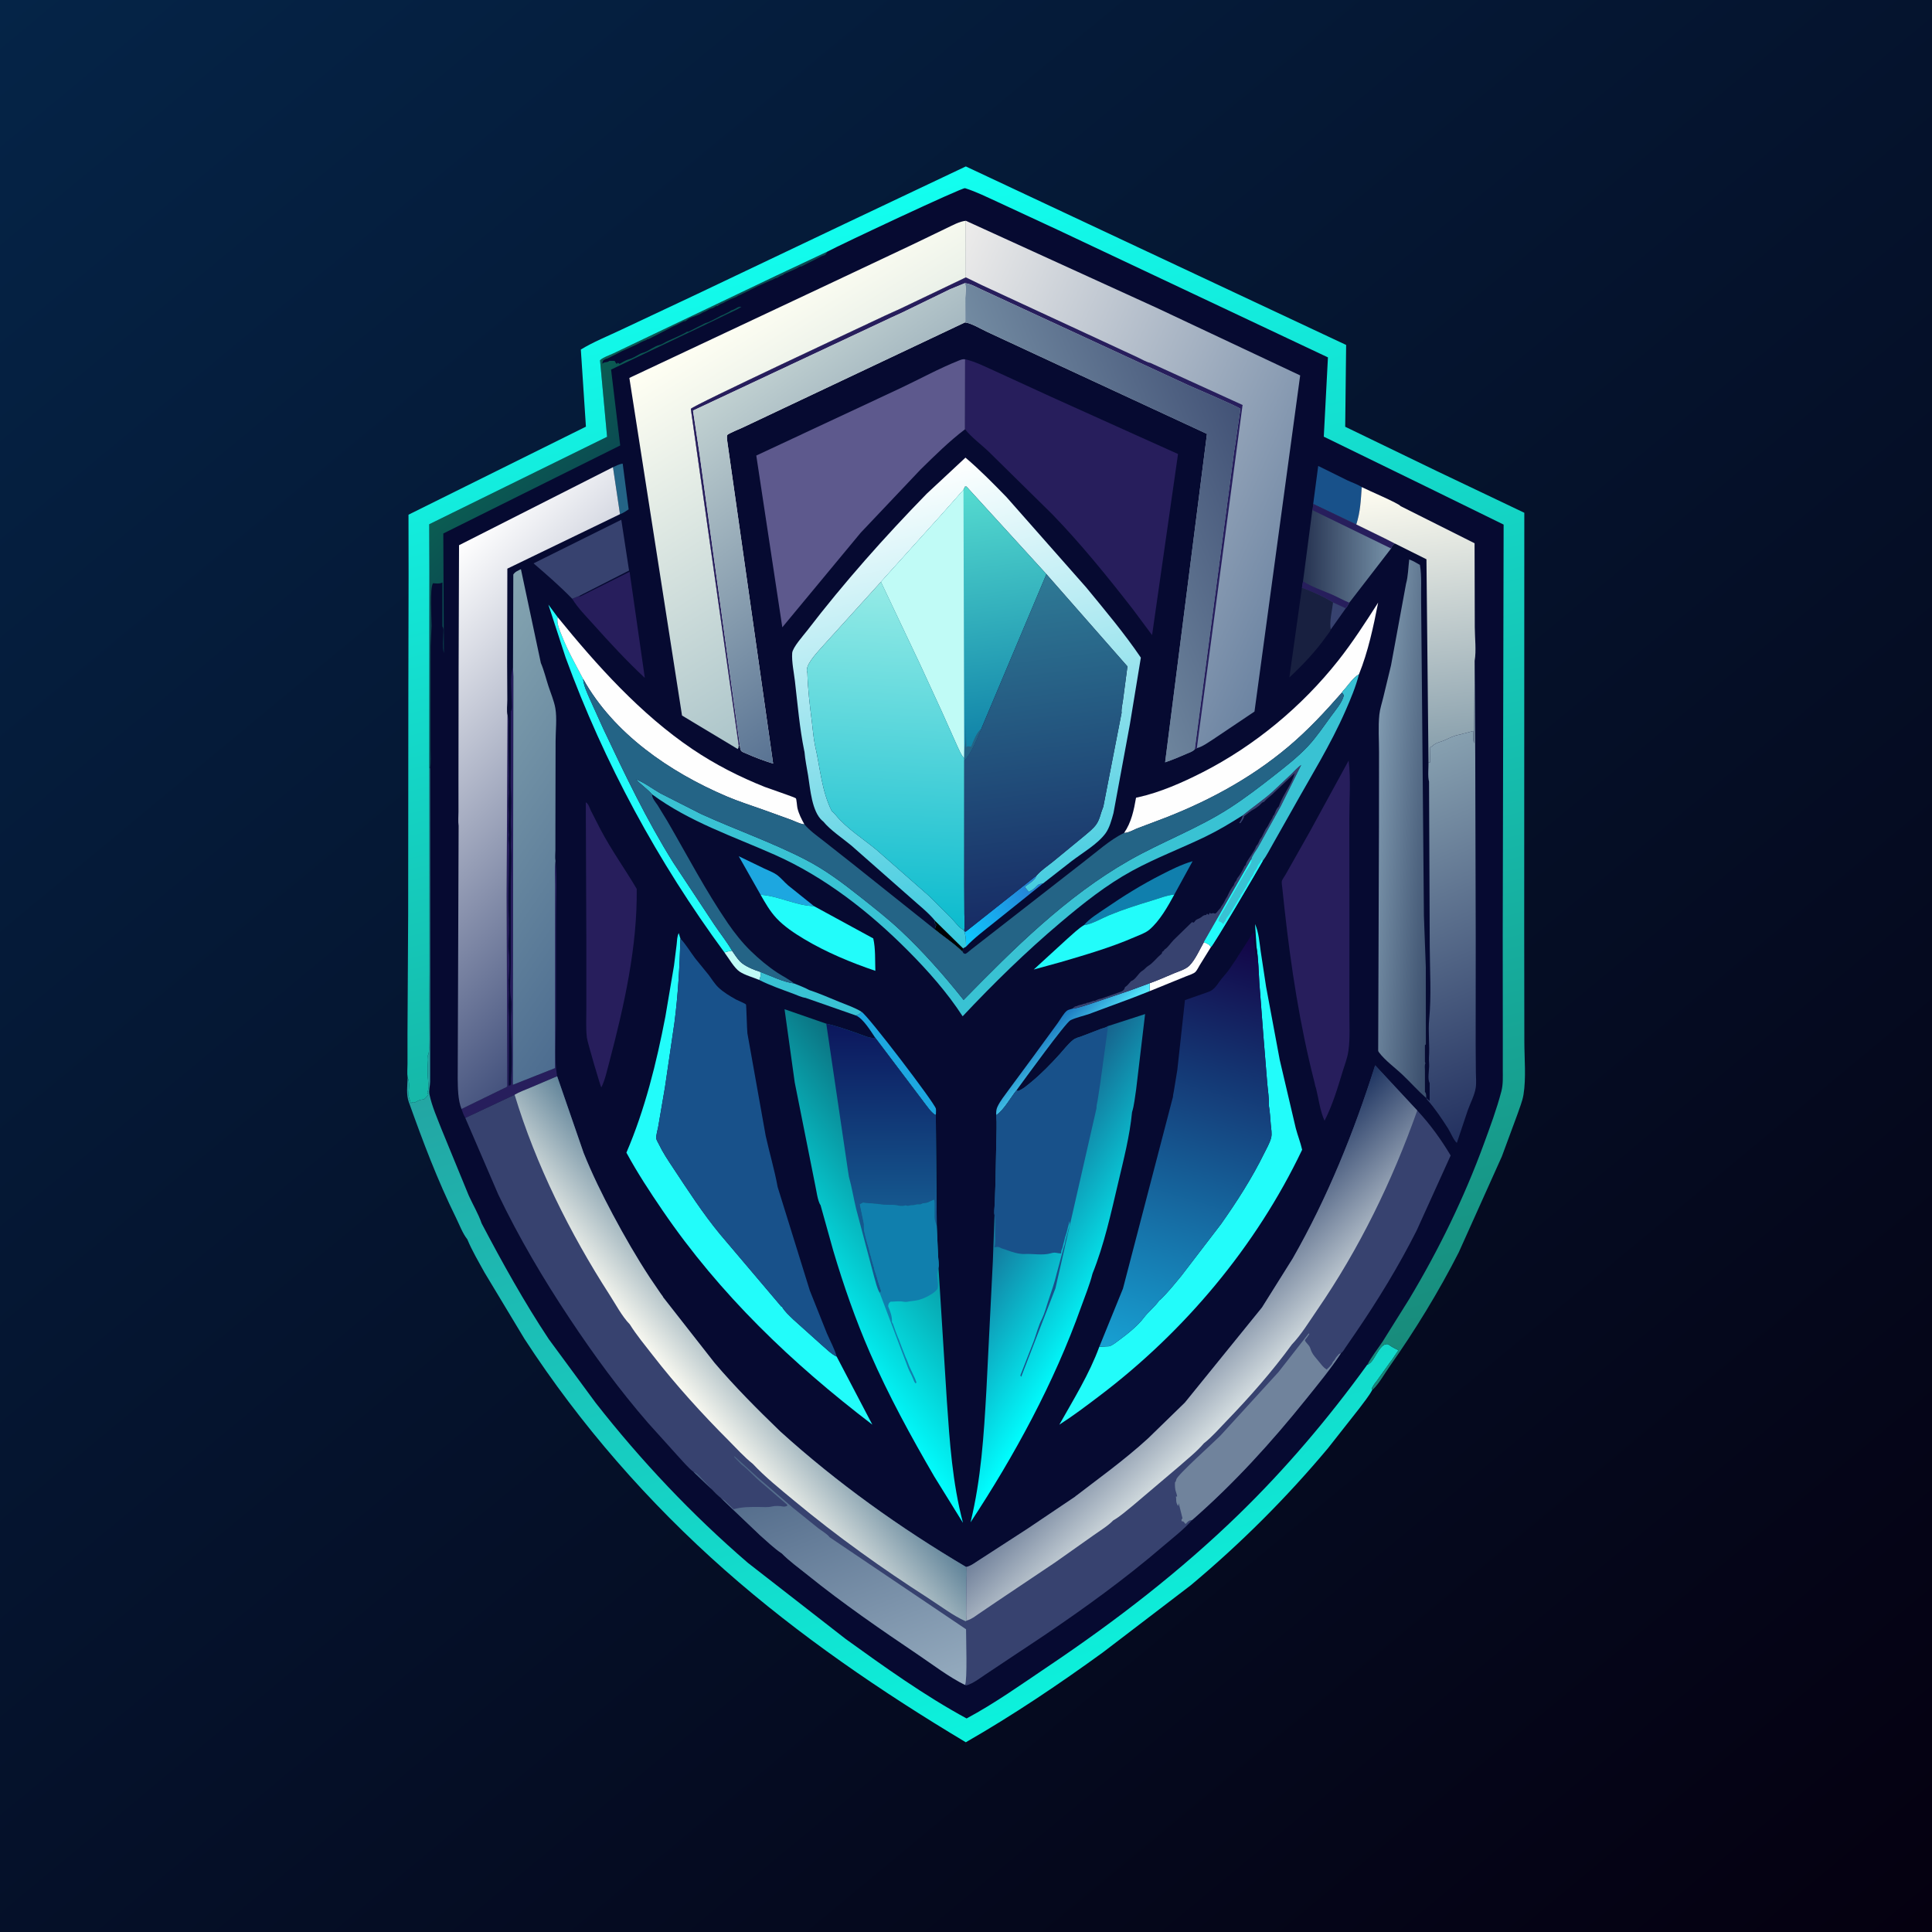 <svg version="1.1" xmlns="http://www.w3.org/2000/svg" style="display: block;" viewBox="0 0 2048 2048" width="1024" height="1024">
<rect x="0" y="0" width="2048" height="2048" fill="#808080" stroke="none"/>
<defs>
	<linearGradient id="Gradient1" gradientUnits="userSpaceOnUse" x1="1943.46" y1="2132.86" x2="103.54" y2="-85.863">
		<stop class="stop0" offset="0" stop-opacity="1" stop-color="rgb(5,0,16)"/>
		<stop class="stop1" offset="1" stop-opacity="1" stop-color="rgb(5,36,71)"/>
	</linearGradient>
	<linearGradient id="Gradient2" gradientUnits="userSpaceOnUse" x1="1090.19" y1="946.355" x2="1021.3" y2="991.327">
		<stop class="stop0" offset="0" stop-opacity="1" stop-color="rgb(36,134,217)"/>
		<stop class="stop1" offset="1" stop-opacity="1" stop-color="rgb(14,200,254)"/>
	</linearGradient>
	<linearGradient id="Gradient3" gradientUnits="userSpaceOnUse" x1="1114.06" y1="1087.62" x2="1146.24" y2="1120.42">
		<stop class="stop0" offset="0" stop-opacity="1" stop-color="rgb(27,119,191)"/>
		<stop class="stop1" offset="1" stop-opacity="1" stop-color="rgb(87,237,255)"/>
	</linearGradient>
	<linearGradient id="Gradient4" gradientUnits="userSpaceOnUse" x1="587.47" y1="534.811" x2="536.02" y2="481.169">
		<stop class="stop0" offset="0" stop-opacity="1" stop-color="rgb(11,76,82)"/>
		<stop class="stop1" offset="1" stop-opacity="1" stop-color="rgb(11,92,82)"/>
	</linearGradient>
	<linearGradient id="Gradient5" gradientUnits="userSpaceOnUse" x1="1382.88" y1="590.13" x2="1470.04" y2="589.72">
		<stop class="stop0" offset="0" stop-opacity="1" stop-color="rgb(39,52,82)"/>
		<stop class="stop1" offset="1" stop-opacity="1" stop-color="rgb(115,142,165)"/>
	</linearGradient>
	<linearGradient id="Gradient6" gradientUnits="userSpaceOnUse" x1="1528.31" y1="806.436" x2="1493.62" y2="511.17">
		<stop class="stop0" offset="0" stop-opacity="1" stop-color="rgb(132,156,170)"/>
		<stop class="stop1" offset="1" stop-opacity="1" stop-color="rgb(255,253,241)"/>
	</linearGradient>
	<linearGradient id="Gradient7" gradientUnits="userSpaceOnUse" x1="1634.83" y1="1173.1" x2="1460.39" y2="743.685">
		<stop class="stop0" offset="0" stop-opacity="1" stop-color="rgb(35,49,96)"/>
		<stop class="stop1" offset="1" stop-opacity="1" stop-color="rgb(151,178,189)"/>
	</linearGradient>
	<linearGradient id="Gradient8" gradientUnits="userSpaceOnUse" x1="692.941" y1="974.813" x2="420.526" y2="790.035">
		<stop class="stop0" offset="0" stop-opacity="1" stop-color="rgb(77,109,144)"/>
		<stop class="stop1" offset="1" stop-opacity="1" stop-color="rgb(133,165,177)"/>
	</linearGradient>
	<linearGradient id="Gradient9" gradientUnits="userSpaceOnUse" x1="1083.28" y1="990.309" x2="973.044" y2="496.938">
		<stop class="stop0" offset="0" stop-opacity="1" stop-color="rgb(53,200,221)"/>
		<stop class="stop1" offset="1" stop-opacity="1" stop-color="rgb(255,255,255)"/>
	</linearGradient>
	<linearGradient id="Gradient10" gradientUnits="userSpaceOnUse" x1="1527.63" y1="878.397" x2="1454.56" y2="872.988">
		<stop class="stop0" offset="0" stop-opacity="1" stop-color="rgb(60,80,110)"/>
		<stop class="stop1" offset="1" stop-opacity="1" stop-color="rgb(126,152,174)"/>
	</linearGradient>
	<linearGradient id="Gradient11" gradientUnits="userSpaceOnUse" x1="1075.66" y1="785.565" x2="1042.05" y2="515.752">
		<stop class="stop0" offset="0" stop-opacity="1" stop-color="rgb(16,131,168)"/>
		<stop class="stop1" offset="1" stop-opacity="1" stop-color="rgb(85,219,208)"/>
	</linearGradient>
	<linearGradient id="Gradient12" gradientUnits="userSpaceOnUse" x1="1343.36" y1="992.602" x2="1209.61" y2="1439.06">
		<stop class="stop0" offset="0" stop-opacity="1" stop-color="rgb(19,2,68)"/>
		<stop class="stop1" offset="1" stop-opacity="1" stop-color="rgb(23,160,210)"/>
	</linearGradient>
	<linearGradient id="Gradient13" gradientUnits="userSpaceOnUse" x1="765.317" y1="712.417" x2="1125.32" y2="1812.16">
		<stop class="stop0" offset="0" stop-opacity="1" stop-color="rgb(44,135,140)"/>
		<stop class="stop1" offset="1" stop-opacity="1" stop-color="rgb(12,242,221)"/>
	</linearGradient>
	<linearGradient id="Gradient14" gradientUnits="userSpaceOnUse" x1="931.008" y1="980.297" x2="949.948" y2="617.886">
		<stop class="stop0" offset="0" stop-opacity="1" stop-color="rgb(12,187,206)"/>
		<stop class="stop1" offset="1" stop-opacity="1" stop-color="rgb(149,235,230)"/>
	</linearGradient>
	<linearGradient id="Gradient15" gradientUnits="userSpaceOnUse" x1="710.946" y1="976.475" x2="398.864" y2="665.429">
		<stop class="stop0" offset="0" stop-opacity="1" stop-color="rgb(69,83,126)"/>
		<stop class="stop1" offset="1" stop-opacity="1" stop-color="rgb(255,255,255)"/>
	</linearGradient>
	<linearGradient id="Gradient16" gradientUnits="userSpaceOnUse" x1="1124.06" y1="971.275" x2="1078.86" y2="615.834">
		<stop class="stop0" offset="0" stop-opacity="1" stop-color="rgb(23,44,101)"/>
		<stop class="stop1" offset="1" stop-opacity="1" stop-color="rgb(46,121,149)"/>
	</linearGradient>
	<linearGradient id="Gradient17" gradientUnits="userSpaceOnUse" x1="979.206" y1="665.123" x2="772.945" y2="336.093">
		<stop class="stop0" offset="0" stop-opacity="1" stop-color="rgb(172,197,202)"/>
		<stop class="stop1" offset="1" stop-opacity="1" stop-color="rgb(255,255,243)"/>
	</linearGradient>
	<linearGradient id="Gradient18" gradientUnits="userSpaceOnUse" x1="1043.29" y1="1292.99" x2="1178.1" y2="1379.19">
		<stop class="stop0" offset="0" stop-opacity="1" stop-color="rgb(23,99,141)"/>
		<stop class="stop1" offset="1" stop-opacity="1" stop-color="rgb(0,255,255)"/>
	</linearGradient>
	<linearGradient id="Gradient19" gradientUnits="userSpaceOnUse" x1="1015.74" y1="1271.56" x2="854.22" y2="1394.06">
		<stop class="stop0" offset="0" stop-opacity="1" stop-color="rgb(12,114,129)"/>
		<stop class="stop1" offset="1" stop-opacity="1" stop-color="rgb(1,255,255)"/>
	</linearGradient>
	<linearGradient id="Gradient20" gradientUnits="userSpaceOnUse" x1="933.738" y1="1086.84" x2="934.285" y2="1277.09">
		<stop class="stop0" offset="0" stop-opacity="1" stop-color="rgb(12,23,93)"/>
		<stop class="stop1" offset="1" stop-opacity="1" stop-color="rgb(21,87,142)"/>
	</linearGradient>
	<linearGradient id="Gradient21" gradientUnits="userSpaceOnUse" x1="1196.76" y1="1537.89" x2="863.555" y2="216.968">
		<stop class="stop0" offset="0" stop-opacity="1" stop-color="rgb(24,136,120)"/>
		<stop class="stop1" offset="1" stop-opacity="1" stop-color="rgb(18,255,240)"/>
	</linearGradient>
	<linearGradient id="Gradient22" gradientUnits="userSpaceOnUse" x1="1388.12" y1="620.823" x2="940.527" y2="420.623">
		<stop class="stop0" offset="0" stop-opacity="1" stop-color="rgb(108,132,162)"/>
		<stop class="stop1" offset="1" stop-opacity="1" stop-color="rgb(237,236,235)"/>
	</linearGradient>
	<linearGradient id="Gradient23" gradientUnits="userSpaceOnUse" x1="1328.12" y1="473.834" x2="1114.91" y2="560.132">
		<stop class="stop0" offset="0" stop-opacity="1" stop-color="rgb(67,83,119)"/>
		<stop class="stop1" offset="1" stop-opacity="1" stop-color="rgb(114,138,161)"/>
	</linearGradient>
	<linearGradient id="Gradient24" gradientUnits="userSpaceOnUse" x1="997.92" y1="676.653" x2="791.303" y2="393.627">
		<stop class="stop0" offset="0" stop-opacity="1" stop-color="rgb(89,115,147)"/>
		<stop class="stop1" offset="1" stop-opacity="1" stop-color="rgb(194,210,210)"/>
	</linearGradient>
	<linearGradient id="Gradient25" gradientUnits="userSpaceOnUse" x1="833.615" y1="1522.92" x2="944.246" y2="1814.85">
		<stop class="stop0" offset="0" stop-opacity="1" stop-color="rgb(73,98,131)"/>
		<stop class="stop1" offset="1" stop-opacity="1" stop-color="rgb(150,172,191)"/>
	</linearGradient>
	<linearGradient id="Gradient26" gradientUnits="userSpaceOnUse" x1="816.598" y1="1412.26" x2="730.527" y2="1483.74">
		<stop class="stop0" offset="0" stop-opacity="1" stop-color="rgb(96,131,153)"/>
		<stop class="stop1" offset="1" stop-opacity="1" stop-color="rgb(248,248,240)"/>
	</linearGradient>
	<linearGradient id="Gradient27" gradientUnits="userSpaceOnUse" x1="1202.64" y1="1384.47" x2="1311.48" y2="1493.68">
		<stop class="stop0" offset="0" stop-opacity="1" stop-color="rgb(29,51,96)"/>
		<stop class="stop1" offset="1" stop-opacity="1" stop-color="rgb(212,221,224)"/>
	</linearGradient>
</defs>
<path transform="translate(0,0)" fill="url(#Gradient1)" d="M -0 -0 L 2048 0 L 2048 2048 L -0 2048 L -0 -0 z"/>
<path transform="translate(0,0)" fill="rgb(6,10,49)" d="M 433.103 609.593 L 433.001 545.602 L 621.096 452.264 L 615.697 370.514 C 628.849 362.485 644.131 356.36 658.081 349.741 L 739.436 311.464 L 895.862 237.041 L 1023.81 176.415 L 1426.96 365.65 L 1425.97 452.381 L 1523.12 499.37 L 1615.84 543.557 L 1615.76 825.88 L 1615.73 988.08 L 1615.87 1104.05 C 1615.88 1122.1 1617.86 1142.83 1614.95 1160.47 C 1613.77 1167.61 1610.68 1174.74 1608.4 1181.59 L 1592.05 1225.82 L 1546.41 1327.39 C 1525.2 1369.07 1500.15 1410.03 1473.22 1448.25 C 1467.93 1455.75 1462.05 1466.43 1455.56 1472.73 L 1454.79 1473.13 C 1451 1480.18 1445.47 1486.78 1440.7 1493.24 L 1407.86 1534.97 C 1363.72 1587.74 1315.14 1636.2 1262.36 1680.37 L 1169.01 1751.68 C 1122.1 1785.7 1074.08 1818.03 1023.8 1846.87 C 934.298 1793.32 846.879 1733.63 768.585 1664.53 C 687.344 1592.82 615.029 1510.16 555.955 1419.26 L 513.655 1349 C 507.356 1337.56 500.376 1325.77 495.351 1313.7 C 490.346 1307.43 486.948 1298.14 483.362 1290.86 C 463.578 1250.75 448.288 1210.08 433.286 1168 C 430.481 1160.13 431.834 1150.63 432.139 1142.35 C 431.377 1137.8 431.977 1132.25 431.97 1127.61 L 431.948 1096.36 L 432.672 969 L 432.852 735.158 L 433.103 609.593 z"/>
<path transform="translate(0,0)" fill="rgb(192,251,246)" d="M 775.997 1007.8 C 778.642 1011.61 781.298 1015.89 784.521 1019.22 C 789.286 1024.16 799.441 1028.24 805.926 1030.23 C 806.63 1034.18 806.171 1035.15 804.913 1038.84 C 798.325 1035.93 789.919 1033.91 784 1029.95 C 778.343 1026.18 772.157 1015.26 767.927 1009.63 C 770.582 1008.68 773.229 1008.26 775.997 1007.8 z"/>
<path transform="translate(0,0)" fill="rgb(36,100,134)" d="M 649.776 495.24 C 652.993 493.87 656.606 491.805 660.085 491.484 L 666.386 539.929 C 663.459 541.835 660.578 543.987 657.225 545.053 L 649.776 495.24 z"/>
<path transform="translate(0,0)" fill="rgb(254,254,254)" d="M 1276.2 998.651 C 1278.96 999.997 1282.2 1001 1283.68 1003.86 L 1271.86 1022.97 C 1270.47 1025.16 1268.92 1028.59 1267.15 1030.35 C 1265.2 1032.29 1259.48 1034 1256.9 1035.1 L 1218.6 1050.69 L 1218.8 1042.23 C 1227.64 1039.14 1236.16 1035.17 1244.83 1031.61 C 1249.78 1029.58 1256.89 1027.49 1260.77 1023.65 C 1266.92 1017.55 1271.84 1006.24 1276.2 998.651 z"/>
<path transform="translate(0,0)" fill="rgb(29,167,224)" d="M 913.285 1072.54 C 920.376 1076.86 991.053 1169.64 992.091 1175.27 C 992.3 1176.4 992.239 1177.49 992.19 1178.63 L 992.117 1180.55 L 991.992 1181.9 C 988.053 1181.03 981.645 1171.23 978.993 1167.94 L 927.708 1099.94 C 923.002 1092.94 914.943 1079.69 907.354 1076.45 C 910.221 1075.43 911.562 1075.04 913.285 1072.54 z"/>
<path transform="translate(0,0)" fill="url(#Gradient2)" d="M 1022.19 987.25 L 1023.74 987.572 L 1098.78 928.118 L 1098.01 929.867 C 1096.14 933.753 1089.8 937.299 1086.32 940.047 C 1087.77 942.004 1089.09 943.951 1091 945.5 L 1092 944.51 L 1093.25 944.005 C 1094.44 943.258 1096.11 941.852 1097.25 941.005 L 1099.75 938.505 C 1101.28 937.11 1102.6 937.083 1104.55 936.649 L 1105.72 936.38 L 1053.83 977.945 C 1043.84 985.976 1032.81 994.192 1024.03 1003.52 C 1023.94 997.921 1024.01 992.623 1022.19 987.25 z"/>
<path transform="translate(0,0)" fill="rgb(57,194,211)" d="M 805.926 1030.23 C 816.998 1034.38 830.185 1041 841.819 1042.51 C 847.075 1044.7 852.699 1046.65 857.658 1049.44 C 868.655 1053.04 879.308 1057.79 890.027 1062.16 C 897.592 1065.24 906.384 1068.17 913.285 1072.54 C 911.562 1075.04 910.221 1075.43 907.354 1076.45 L 853.78 1057.74 C 849.904 1057.32 844.421 1054.69 840.709 1053.31 C 828.791 1048.9 816.243 1044.56 804.913 1038.84 C 806.171 1035.15 806.63 1034.18 805.926 1030.23 z"/>
<path transform="translate(0,0)" fill="rgb(29,167,224)" d="M 806.263 948.505 L 783.095 907.618 L 810.17 920.702 C 814.39 922.711 819.283 924.473 823.133 927.128 C 827.555 930.177 831.374 935.053 835.5 938.595 L 862.908 960.56 C 843.315 959.987 825.56 949.711 806.263 948.505 z"/>
<path transform="translate(0,0)" fill="url(#Gradient3)" d="M 1196.36 1050.45 L 1218.8 1042.23 L 1218.6 1050.69 L 1200.55 1057.78 L 1154.77 1074.77 C 1148.42 1077 1140.67 1078.57 1134.75 1081.48 C 1129.6 1083.99 1085.28 1145.17 1077.42 1155.89 C 1071.08 1163.79 1064.24 1176.58 1056.03 1182.15 C 1055.9 1179.04 1055.94 1176.29 1057.26 1173.4 C 1060.13 1167.13 1064.98 1161.25 1069 1155.64 L 1095.36 1119.92 L 1121.34 1084.33 C 1124.01 1080.69 1127.62 1073.9 1131.18 1071.24 C 1132.32 1070.38 1135.26 1069.77 1136.7 1069.25 C 1143.01 1068.5 1149.77 1066.01 1155.84 1064.14 L 1196.36 1050.45 z"/>
<path transform="translate(0,0)" fill="rgb(16,127,173)" d="M 1148.96 980.755 C 1154.77 973.712 1164.57 967.886 1172.09 962.726 C 1191.12 949.671 1210.23 937.819 1230.83 927.323 C 1241.72 921.769 1252.42 916.351 1264.21 912.913 L 1244.84 948.257 C 1237.05 948.974 1228.94 952.227 1221.46 954.5 C 1206.16 959.147 1190.8 963.971 1176.01 970.068 C 1167.81 973.448 1157.63 979.613 1148.96 980.755 z"/>
<path transform="translate(0,0)" fill="rgb(24,81,138)" d="M 1392.04 534.266 L 1397.35 493.911 L 1428.37 509.239 C 1433.47 511.615 1438.77 513.248 1443.5 516.346 C 1442.48 530.56 1442.08 542.209 1437.73 555.941 L 1392.04 534.266 z"/>
<path transform="translate(0,0)" fill="rgb(24,32,64)" d="M 1380.11 623.056 C 1390.79 626.987 1403.5 632.529 1413.11 638.566 L 1426.52 644.846 L 1410.64 667.259 C 1410.56 668.878 1407.07 672.952 1406.05 674.392 C 1394.89 690.201 1380.95 704.988 1366.78 718.125 L 1380.11 623.056 z"/>
<path transform="translate(0,0)" fill="rgb(55,66,111)" d="M 1413.11 638.566 L 1426.52 644.846 L 1410.64 667.259 C 1409.02 658.7 1412.12 647.374 1413.11 638.566 z"/>
<path transform="translate(0,0)" fill="rgb(39,30,92)" d="M 537.982 758.313 C 539.735 762.802 539.002 765.916 539 770.5 L 539 793.5 C 539 806.596 539.88 819.916 539.245 833 C 539.103 835.92 539.674 838.908 539.398 841.719 C 538.9 846.799 538.611 853.652 539.107 858.717 C 539.891 866.716 538.494 875.029 539.245 883 C 539.462 885.303 539.602 883.675 539.39 885.635 C 539.186 887.516 538.905 889.039 539.214 890.933 C 540.291 897.522 539.537 905.178 539.538 911.886 C 539.542 931.393 538.241 951.559 539.245 971 L 539.49 974.5 C 539.229 979.545 539.716 984.521 539.49 989.5 C 539.212 995.622 538.447 1001.82 539.245 1008 C 540.393 1016.89 539.92 1028.05 539.245 1037 L 539 1038.5 L 539.245 1049 C 539.433 1052.03 539.442 1054.96 539.245 1058 C 538.952 1062.52 538.833 1067.49 539.245 1072 C 539.996 1080.23 539.525 1088.87 539.524 1097.17 L 539.25 1150.75 L 541 1150.5 C 542.336 1147.85 541.52 1145.82 541.755 1143 C 543.407 1123.19 541.859 1102.36 541.474 1082.51 C 541.33 1075.08 542.934 1066.16 541.77 1059.04 C 539.96 1047.95 541.471 1033.91 541.467 1022.5 L 541.478 936.546 C 541.486 924.994 542.643 912.383 541.755 901 C 541.184 893.689 542.303 886.201 541.755 879 C 540.824 866.765 542.7 854.108 541.755 842 C 540.925 831.364 541.485 820.317 541.488 809.62 L 541.51 754 C 543.192 751.468 542.469 746.904 542.456 743.812 C 542.413 733.481 540.228 716.8 543.819 707.347 L 544.204 717.135 L 543.627 1149.96 L 588.39 1132.24 L 588.404 982.384 L 588.42 937.619 C 588.429 929.51 587.847 920.661 588.839 912.633 C 590.713 931.959 589.385 952.58 589.378 972.052 L 589.302 1084.63 C 589.281 1102.82 587.347 1123.08 590.617 1140.92 L 562.1 1153.05 C 556.672 1155.37 550.591 1157.47 545.53 1160.5 L 493.221 1185.07 C 491.415 1182.06 490.368 1178.91 489.218 1175.6 L 535.076 1153.25 C 535.976 1153.2 536.972 1152.22 537.714 1151.71 L 537.056 948.416 L 537.982 758.313 z"/>
<path transform="translate(0,0)" fill="rgb(55,66,111)" d="M 1317.45 864.22 C 1327.74 855.676 1338.8 848.282 1348.83 839.361 L 1368.38 820.961 C 1371.85 817.609 1375.39 813.437 1379.4 810.83 L 1357.52 854.896 L 1333.73 897.857 C 1332.01 900.874 1326.67 907.844 1326.55 910.749 L 1276.2 998.651 C 1271.84 1006.24 1266.92 1017.55 1260.77 1023.65 C 1256.89 1027.49 1249.78 1029.58 1244.83 1031.61 C 1236.16 1035.17 1227.64 1039.14 1218.8 1042.23 L 1196.36 1050.45 L 1155.84 1064.14 C 1149.77 1066.01 1143.01 1068.5 1136.7 1069.25 C 1137.46 1068.58 1138.95 1067.1 1140 1066.76 L 1141.5 1066.51 L 1143 1065.76 C 1144.26 1065.34 1145.69 1065.22 1147 1064.76 L 1149 1064.01 L 1151 1063.76 L 1152.01 1063.01 C 1154.01 1062.75 1153.52 1062.96 1154.94 1062.43 L 1159.01 1061.01 C 1161.87 1060.56 1159.15 1061.68 1161.94 1060.3 C 1163.32 1059.62 1164.48 1059.07 1166 1058.76 L 1167.5 1058.51 L 1184 1052.76 L 1185.25 1052.25 C 1187.96 1051.29 1190.65 1050.9 1192.01 1048.01 L 1192.51 1046.5 L 1195 1044.51 L 1199 1040.01 C 1204.01 1038.35 1206.58 1031.56 1211.01 1029.01 C 1213.45 1027.59 1214.8 1025.3 1217.01 1024.01 C 1222.08 1021.03 1225.56 1015.91 1230.16 1012.1 C 1231.84 1010.7 1231.52 1010.93 1232.01 1009 L 1233.51 1008 L 1234.5 1006.51 C 1237.45 1005.03 1241.37 999.237 1243.91 996.606 L 1263.5 977.51 L 1265.5 978 C 1266.67 976.47 1267.42 975.148 1269.25 974.408 C 1270.66 973.841 1271.73 973.397 1273 972.51 C 1274.3 971.607 1275.62 970.293 1277.25 970.005 L 1278.5 970 L 1279.5 968.51 L 1281.25 969.75 L 1282.5 967.51 L 1283.5 968.51 C 1284.36 968.33 1285.89 967.787 1286.75 968.005 L 1288 968.51 C 1289.82 967.3 1289.2 967.916 1290.46 966.348 L 1291.51 965 L 1293.75 962.505 L 1294.51 961 C 1295.64 959.312 1296.86 957.869 1297.76 956 C 1298.52 954.406 1299.06 953.15 1300.05 951.656 L 1301.01 950.25 L 1301.51 949 L 1303.51 945 C 1304.34 943.503 1305.55 941.369 1306.51 940 L 1307.5 939 C 1308.4 937.484 1308.25 936.29 1309.51 934.719 C 1310.8 933.109 1310.32 934.012 1311.04 932.203 C 1311.65 930.68 1311.23 931.307 1312.23 930.14 C 1314.11 927.931 1316.94 922.966 1318.25 920.25 C 1319.23 918.225 1318.52 918.914 1319.8 917.641 L 1320.5 917 C 1320.74 916.169 1321.07 914.813 1321.51 914 C 1322.73 911.756 1324.56 909.159 1326.01 907.005 C 1327.68 904.501 1329.54 901.772 1330.76 899 C 1331.3 897.756 1331.34 897.168 1332.27 896.078 L 1333.01 895.25 C 1333.69 894.102 1334.42 892.475 1335.01 891.25 L 1335.51 890 C 1336.37 888.578 1337.39 887.869 1338.05 886.224 C 1338.89 884.15 1340.13 882.338 1341.01 880.25 C 1341.77 878.426 1343.05 877.273 1344 875.5 L 1344.76 874 L 1347.51 869 L 1348.51 867.5 L 1349.51 865 C 1351.48 862.068 1349.64 866.127 1351.11 862.609 C 1352.06 860.332 1352.88 857.909 1354.51 856 C 1356.1 854.14 1355.14 855.986 1356.22 853.128 C 1360.61 841.478 1368.96 831.787 1372.51 819.5 L 1348.37 842.301 C 1345.92 844.559 1343.1 846.482 1340.87 848.948 L 1339.99 849.995 C 1338.31 850.552 1338.58 850.27 1337.25 851.495 L 1334.75 853.995 C 1333.07 855.04 1331.52 856.634 1329.82 857.484 C 1325.96 859.412 1321.93 862.814 1318.5 865.49 L 1318.75 866.005 C 1318.31 867.416 1317.85 868.272 1317.02 869.531 L 1316 871 L 1315 872.5 L 1313.52 872.5 C 1315.6 869.675 1316.59 867.625 1317.45 864.22 z"/>
<path transform="translate(0,0)" fill="rgb(34,252,250)" d="M 767.927 1009.63 C 697.451 913.775 640.444 808.752 599.542 696.931 L 581.305 640.901 L 591.065 654.122 C 589.934 660.974 593.052 667.442 595.5 673.727 C 601.821 689.957 610.118 704.332 618.138 719.692 C 618.841 727.187 622.132 733.756 625.051 740.585 L 639.469 772.422 C 662.353 820.854 685.159 868.798 713.624 914.314 L 757.067 980 C 763.281 989.262 770.42 998.153 775.997 1007.8 C 773.229 1008.26 770.582 1008.68 767.927 1009.63 z"/>
<path transform="translate(0,0)" fill="rgb(34,252,250)" d="M 1148.96 980.755 C 1157.63 979.613 1167.81 973.448 1176.01 970.068 C 1190.8 963.971 1206.16 959.147 1221.46 954.5 C 1228.94 952.227 1237.05 948.974 1244.84 948.257 C 1237.97 960.819 1229.45 976.121 1218.4 985.5 C 1214.15 989.102 1207.66 991.248 1202.55 993.477 C 1177.61 1004.35 1150.3 1012.27 1124.17 1019.95 L 1095.81 1027.73 L 1131.72 994.859 C 1137.1 990.188 1142.93 984.408 1148.96 980.755 z"/>
<path transform="translate(0,0)" fill="rgb(39,30,92)" d="M 613.813 631.817 L 615.1 632.237 L 667.399 606.112 L 683.543 718.621 C 664.396 700.771 646.244 681.177 628.798 661.656 C 621.302 653.268 612.335 644.364 606.562 634.719 L 613.813 631.817 z"/>
<path transform="translate(0,0)" fill="rgb(34,252,250)" d="M 806.263 948.505 C 825.56 949.711 843.315 959.987 862.908 960.56 L 925.678 994.757 C 928.172 1005.12 927.527 1018.42 927.909 1029.13 C 901.939 1020.31 875.933 1009.52 852.343 995.398 C 842.037 989.227 831.232 982.072 822.995 973.241 C 816.25 966.009 811.114 957.063 806.263 948.505 z"/>
<path transform="translate(0,0)" fill="rgb(55,66,111)" d="M 606.562 634.719 C 593.426 621.263 579.835 609.447 565.564 597.189 L 658.585 550.974 L 666.831 604.789 L 613.813 631.817 L 606.562 634.719 z"/>
<path transform="translate(0,0)" fill="url(#Gradient4)" d="M 455.181 607.369 L 454.989 555.733 L 643.538 463.022 L 636.058 381.884 C 639.495 378.618 646.067 376.607 650.431 374.516 L 687 357.038 L 823.02 292.126 L 877.273 266.621 C 876.342 267.919 875.229 270.27 873.719 270.655 C 871.089 271.326 868.917 272.499 866.603 273.862 L 849.5 282.49 L 848 282.5 C 846.085 283.768 844.603 284.642 842.49 285.5 L 832.25 289.951 C 829.506 291.099 832.421 289.756 830 291.49 L 828.06 292.211 C 826.329 292.81 825.508 293.71 824 294.49 L 821.995 294.995 L 819 296.49 L 816.5 297.49 L 803.485 303.282 L 795.995 306.995 C 794.432 307.78 793.683 308.347 791.995 308.995 L 789 310.49 C 787.76 311.051 787.168 311.292 785.995 311.995 L 782.49 313.5 L 781 314.49 C 779.142 315.429 776.94 316.06 774.995 316.995 L 773.857 317.495 C 771.194 318.681 768.532 320.084 766 321.49 L 764 322.245 C 762.629 322.858 761.669 323.59 760.5 324.49 L 759 324.5 L 757.625 325.463 C 755.975 326.558 755.693 326.505 753.995 326.995 C 752.12 327.536 750.672 328.556 749 329.49 C 747.514 330.32 745.96 330.766 744.49 331.5 L 743 332.49 C 740.152 333.947 736.067 335.396 733 336.5 C 730.593 337.367 728.534 338.992 726.5 340.49 L 725 340.5 L 718 344 L 713.497 346.104 C 711.869 346.787 710.535 347.643 709 348.49 L 687.5 359.49 L 686.49 359.5 L 685 360.49 L 681.307 361.938 C 678.647 363.006 676.252 364.716 673.516 365.852 L 662.56 370.823 C 658.234 372.463 654.24 375.111 649.995 376.995 L 643.995 379.995 L 643.091 380.201 C 641.675 380.559 640.715 381.224 639.5 382 C 638.953 383.283 638.482 384.084 638.51 385.5 L 640 384.51 C 640.875 384.051 642.331 383.978 643.284 383.788 C 644.968 383.454 644.324 383.627 646 382.51 L 651.5 382.51 L 652.203 383.708 C 653.128 385.243 652.683 384.683 653.75 385.75 L 655 384.51 L 656.75 385.75 C 659.991 384.005 663.423 381.656 666.984 380.766 C 670.682 379.841 675.195 376.941 678.625 375.094 C 680.239 374.225 681.364 374.106 683 373.5 C 688.405 371.499 693.376 367.168 698.984 365.766 C 702.025 365.005 704.811 362.879 707.672 361.578 C 714.147 358.635 720.742 355.902 727 352.5 L 728 351.755 L 730 351.5 L 746.625 343.094 C 748.239 342.225 749.364 342.106 751 341.5 L 760 337 C 761.409 336.34 762.665 335.421 764 334.755 C 765.488 334.013 766.441 333.948 768 333 L 773 330.5 C 774.169 329.865 774.508 329.146 775.878 328.799 C 778.027 328.255 779.718 327.068 781.643 326.031 C 783.375 325.099 784.072 325.071 785.961 325.25 C 781.533 328.261 776.125 330.392 771.312 332.763 L 743.117 346.369 L 647.772 391.769 L 657.442 472.203 L 469.919 565.521 L 470.5 692.343 C 469.066 686.26 469.963 678.519 469.978 672.242 C 469.985 669.349 470.621 666.431 469 664 L 469 617.5 L 467.656 618.01 C 464.964 618.935 461.79 618.435 459 618.245 C 455.362 623.63 457.473 655.359 457.475 663.44 L 456.462 685.029 L 456.373 755.718 L 456.354 793.564 C 456.349 800.316 457.012 807.74 455.912 814.401 L 455.061 814.327 L 455.181 607.369 z"/>
<path transform="translate(0,0)" fill="url(#Gradient5)" d="M 1392.04 534.266 L 1437.73 555.941 L 1468.16 570.804 L 1478.78 576.224 C 1475.85 577.771 1475.93 578.479 1474.62 581.413 L 1430.3 638.864 C 1429.18 640.779 1428.09 643.299 1426.52 644.846 L 1413.11 638.566 C 1403.5 632.529 1390.79 626.987 1380.11 623.056 L 1381.26 616.177 L 1391.12 540.719 C 1391.81 538.856 1391.8 536.264 1392.04 534.266 z"/>
<path transform="translate(0,0)" fill="rgb(39,30,92)" d="M 1380.11 623.056 L 1381.26 616.177 C 1390.09 622.033 1401.57 625.726 1411.29 629.965 C 1417.73 632.771 1423.74 636.243 1430.3 638.864 C 1429.18 640.779 1428.09 643.299 1426.52 644.846 L 1413.11 638.566 C 1403.5 632.529 1390.79 626.987 1380.11 623.056 z"/>
<path transform="translate(0,0)" fill="rgb(39,30,92)" d="M 1392.04 534.266 L 1437.73 555.941 L 1468.16 570.804 L 1478.78 576.224 C 1475.85 577.771 1475.93 578.479 1474.62 581.413 L 1391.12 540.719 C 1391.81 538.856 1391.8 536.264 1392.04 534.266 z"/>
<path transform="translate(0,0)" fill="rgb(254,254,254)" d="M 591.065 654.122 C 632.591 705.236 679.085 757.013 734.003 794.108 C 758.03 810.337 783.97 823.548 810.876 834.249 C 814.204 835.572 842.897 845.244 843.663 846.263 C 844.387 847.225 844.889 854.763 845.285 856.5 C 846.694 862.68 849.648 868.323 852.694 873.825 L 851.128 873.705 C 847.056 872.93 842.235 870.384 838.234 868.91 L 809.338 858.47 C 796.086 853.75 782.535 849.466 769.605 843.924 C 709.761 818.276 650.484 777.761 618.138 719.692 C 610.118 704.332 601.821 689.957 595.5 673.727 C 593.052 667.442 589.934 660.974 591.065 654.122 z"/>
<path transform="translate(0,0)" fill="rgb(254,254,254)" d="M 1191.6 882.893 C 1199.3 871.823 1201.99 858.635 1204.25 845.602 L 1207 845.018 C 1230.01 839.849 1253.52 829.479 1274.48 818.811 C 1329.82 790.635 1380 749.007 1418.56 700.235 C 1433.92 680.804 1447.56 659.64 1460.89 638.792 C 1455.98 663.862 1450.22 691.069 1440.56 714.738 C 1434.75 718.24 1430.63 724.27 1426.34 729.423 C 1425.46 730.487 1422.96 732.949 1422.54 734.099 C 1404.67 754.498 1386.46 774.077 1365.68 791.571 C 1324.3 826.405 1276.5 851.681 1225.97 870.404 L 1205.08 878.28 C 1201.41 879.797 1196.66 882.592 1192.7 882.913 L 1191.6 882.893 z"/>
<path transform="translate(0,0)" fill="rgb(39,30,92)" d="M 620.967 850.5 C 623.74 851.765 625.074 856.647 626.399 859.402 L 636.658 879.431 C 648.145 901.271 662.505 921.077 674.944 942.262 C 675.722 1003.76 661.492 1066.6 645.921 1125.78 C 643.467 1134.59 641.57 1144.57 637.411 1152.71 C 636.478 1151.65 622.675 1104.64 622.124 1100.02 C 620.892 1089.71 621.617 1078.38 621.542 1067.96 L 621.546 998.565 L 620.967 850.5 z"/>
<path transform="translate(0,0)" fill="rgb(57,194,211)" d="M 1422.54 734.099 C 1422.96 732.949 1425.46 730.487 1426.34 729.423 C 1430.63 724.27 1434.75 718.24 1440.56 714.738 C 1437.29 727.858 1431.75 740.892 1426.36 753.253 C 1410.56 789.433 1389.35 823.299 1370.18 857.747 L 1349.33 894.627 C 1345.88 900.572 1342.63 907.27 1338.48 912.705 C 1333.79 921.23 1285.6 1003.22 1283.68 1003.86 C 1282.2 1001 1278.96 999.997 1276.2 998.651 L 1326.55 910.749 C 1326.67 907.844 1332.01 900.874 1333.73 897.857 L 1357.52 854.896 L 1379.4 810.83 C 1375.39 813.437 1371.85 817.609 1368.38 820.961 L 1348.83 839.361 C 1338.8 848.282 1327.74 855.676 1317.45 864.22 C 1304.73 872.332 1291.63 880.182 1278.05 886.765 C 1252.26 899.265 1225.49 909.276 1200.25 923.02 C 1172.79 937.978 1148.1 957.688 1124.29 977.817 C 1087.27 1009.12 1053.63 1042.04 1020.44 1077.32 C 1004.24 1052.23 983.304 1028.65 962.268 1007.54 C 921.535 966.659 874.363 929.695 821.389 906.161 C 776.662 886.291 731.061 871.36 691.174 841.98 C 686.252 836.418 679.359 831.747 674.066 826.138 C 683.111 829.515 691.577 836.134 700 840.929 L 743.137 862.835 C 779.576 879.452 817.885 892.737 853.5 911.066 C 874.865 922.062 893.119 935.853 911.856 950.692 C 926.055 961.936 940.878 973.535 954.089 985.87 C 978.252 1008.43 1000.89 1034.1 1021.45 1059.97 C 1074.78 1005.53 1130.2 950.14 1196.92 912.111 C 1232.13 892.042 1270.04 878.27 1304.21 856.077 C 1320.31 845.617 1335.53 834.002 1350.6 822.134 C 1363.03 812.354 1375.65 802.568 1386.5 791.006 C 1395.43 781.491 1403.44 769.518 1411.15 758.972 C 1415.54 752.982 1423 744.334 1424.53 737.034 L 1422.54 734.099 z"/>
<path transform="translate(0,0)" fill="rgb(34,252,250)" d="M 1326.55 910.749 L 1326.61 912.115 C 1326.63 915.731 1321.99 921.187 1320.18 924.344 L 1296.99 965.046 C 1295.34 968.132 1291.64 973.199 1291.7 976.506 C 1294.27 977.497 1295.14 977.574 1296.75 979.75 L 1297.17 978.722 C 1298.52 975.695 1296.75 979.624 1299 976 L 1299.59 974.534 C 1300.32 972.801 1300.92 972.396 1302 971 L 1304.95 966.609 L 1312.88 953.344 C 1313.99 951.282 1313.37 952.132 1315 950.5 L 1315.01 949.005 L 1316 948 L 1320.41 940.859 C 1321.31 939.597 1320.86 940.27 1321.59 938.518 C 1322.56 936.193 1324.17 934.443 1325.25 932.005 C 1326.06 930.174 1325.79 930.818 1326.97 929.343 C 1328.17 927.845 1328.5 926.709 1329.25 925.005 C 1330.06 923.178 1329.79 923.815 1330.97 922.343 C 1332.17 920.845 1332.5 919.709 1333.25 918.005 C 1334.01 916.285 1333.84 916.725 1334.95 915.333 C 1336.04 913.975 1336.74 912.711 1337.52 911.168 L 1338.48 912.705 C 1333.79 921.23 1285.6 1003.22 1283.68 1003.86 C 1282.2 1001 1278.96 999.997 1276.2 998.651 L 1326.55 910.749 z"/>
<path transform="translate(0,0)" fill="url(#Gradient6)" d="M 1443.5 516.346 C 1449.14 519.313 1482.92 533.605 1484.67 536.509 L 1563.1 575.861 L 1563.33 664.924 C 1563.36 676.137 1565.08 689.689 1563.19 700.495 L 1562.66 787.791 L 1562.33 786.944 C 1561.32 783.439 1561.96 778.53 1562 774.85 L 1549.47 778.139 C 1547.28 778.854 1548.65 778.443 1546.43 778.875 C 1541.55 779.828 1537.07 781.932 1532.64 784.114 C 1527.17 786.806 1522.77 786.546 1517.96 791.189 C 1517.56 791.579 1516.67 791.926 1516.14 792.158 L 1515.82 808.35 L 1515.06 808.033 L 1514.26 808.132 L 1512.1 592.855 L 1478.78 576.224 L 1468.16 570.804 L 1437.73 555.941 C 1442.08 542.209 1442.48 530.56 1443.5 516.346 z"/>
<path transform="translate(0,0)" fill="rgb(34,252,250)" d="M 886.905 1438.02 L 924.718 1510.19 C 839.43 1445.09 763.239 1372.33 702.496 1283.38 C 688.868 1263.42 675.523 1243.11 664.019 1221.84 C 683.594 1176.41 695.997 1126.24 705.313 1077.72 L 714.49 1023.5 L 717.272 1001.19 C 717.706 997.193 717.658 992.735 719.5 989.128 L 721.28 994.963 C 720.464 1024.52 718.775 1054.54 714.962 1083.87 L 704.882 1152.62 L 697.691 1194.58 C 697.169 1197.66 695.268 1203.94 695.632 1206.8 C 695.847 1208.49 697.86 1211.71 698.629 1213.32 C 702.718 1221.89 708.132 1229.9 713.363 1237.81 C 729.091 1261.57 745.038 1286.3 763.212 1308.3 L 828.365 1385.18 L 828.947 1385.25 C 831.954 1390.48 836.617 1394.46 840.871 1398.68 L 870.84 1425.59 C 875.634 1429.61 881.215 1435.44 886.905 1438.02 z"/>
<path transform="translate(0,0)" fill="rgb(34,252,250)" d="M 1332.05 1004.59 L 1330.41 979.515 C 1334.37 988.437 1335.03 998.857 1336.4 1008.45 L 1342.11 1046 L 1356.56 1123.45 L 1373.53 1195.77 C 1375.52 1203.47 1378.62 1211.12 1380.32 1218.8 C 1331.55 1321.11 1255.62 1411.51 1165.41 1479.77 C 1151.47 1490.32 1137.67 1500.8 1122.93 1510.23 C 1137.82 1483.76 1154.9 1456.26 1165.3 1427.65 L 1175.56 1427.14 C 1178.66 1426.44 1182.2 1423.58 1184.8 1421.69 C 1193.84 1415.12 1205.88 1405.72 1212.5 1396.84 C 1217.51 1390.13 1224.29 1385.32 1229.06 1378.16 L 1229.56 1378.13 C 1237.79 1370.34 1245.01 1361.18 1252.27 1352.47 L 1294.18 1297.79 C 1310.83 1274.26 1327.18 1248.85 1339.89 1222.96 C 1342.46 1217.73 1346.13 1211.55 1347.51 1205.87 C 1348.52 1201.71 1347.42 1196.24 1347.07 1192 C 1346.51 1185.25 1346.19 1178.52 1345.03 1171.83 C 1345.43 1164.3 1343.93 1155.78 1343.32 1148.2 L 1339.19 1097.32 L 1334.98 1042.14 C 1334.17 1029.65 1333.99 1016.95 1332.05 1004.59 z"/>
<path transform="translate(0,0)" fill="rgb(39,30,92)" d="M 1429.61 806.224 C 1432.03 825.942 1430.36 847.442 1430.35 867.343 L 1430.45 975.139 L 1430.41 1071.71 C 1430.28 1085.34 1431.34 1100.06 1429.43 1113.51 L 1429.19 1115 C 1428.13 1122.1 1425.38 1128.83 1423.3 1135.68 C 1417.92 1153.43 1412.54 1171.46 1404.08 1188.01 C 1399.4 1178.06 1397.72 1164.3 1395.04 1153.53 C 1394.22 1151.69 1393.86 1149.11 1393.36 1147.14 C 1377.86 1086.81 1368.4 1024.72 1361.59 962.873 L 1359.32 941.545 C 1359.16 939.523 1358.46 936.12 1358.76 934.202 C 1359.02 932.511 1361.88 928.722 1362.79 927.027 L 1388.35 881.758 L 1429.61 806.224 z"/>
<path transform="translate(0,0)" fill="url(#Gradient7)" d="M 1563.19 700.495 L 1563.83 801.983 L 1564.34 995.945 L 1564.27 1107.5 L 1564.48 1136.63 C 1564.54 1142.03 1565.15 1147.99 1564.29 1153.33 C 1563.04 1161.08 1558.63 1169.35 1555.96 1176.8 L 1544.32 1211.54 C 1540.85 1208.56 1537.56 1200.2 1534.8 1195.9 C 1528.17 1185.59 1521.42 1175.44 1513.32 1166.22 C 1512.2 1164.93 1512.59 1165.52 1511.9 1164.01 L 1515.5 1167 L 1515.51 1148 C 1513.15 1144.46 1514.86 1134.85 1514.97 1130.4 C 1515.05 1127.29 1514.55 1124.05 1514.76 1121 C 1515.67 1107.64 1513.72 1093.75 1515 1080.5 C 1517.43 1055.42 1515.7 1028.61 1515.59 1003.3 L 1514.85 828.633 C 1513.34 823.114 1514.37 814.057 1514.26 808.132 L 1515.06 808.033 L 1515.82 808.35 L 1516.14 792.158 C 1516.67 791.926 1517.56 791.579 1517.96 791.189 C 1522.77 786.546 1527.17 786.806 1532.64 784.114 C 1537.07 781.932 1541.55 779.828 1546.43 778.875 C 1548.65 778.443 1547.28 778.854 1549.47 778.139 L 1562 774.85 C 1561.96 778.53 1561.32 783.439 1562.33 786.944 L 1562.66 787.791 L 1563.19 700.495 z"/>
<path transform="translate(0,0)" fill="url(#Gradient8)" d="M 543.819 707.347 L 544.12 609 C 546.085 605.942 549.034 605.002 552.195 603.348 L 573.322 702.769 C 576.672 710.528 578.671 719.072 581.297 727.127 C 583.76 734.679 587.314 742.916 588.684 750.717 C 590.537 761.267 588.953 774.842 588.944 785.654 L 588.763 874.106 L 588.746 901.135 C 588.746 904.666 588.156 909.225 588.839 912.633 C 587.847 920.661 588.429 929.51 588.42 937.619 L 588.404 982.384 L 588.39 1132.24 L 543.627 1149.96 L 544.204 717.135 L 543.819 707.347 z"/>
<path transform="translate(0,0)" fill="url(#Gradient9)" d="M 852.754 796.68 C 852.539 796.452 852.567 796.08 852.505 795.773 C 847.595 771.686 845.496 746.488 842.656 722.031 C 841.609 713.013 839.1 701.268 839.752 692.297 C 840.189 686.292 851.641 673.636 855.604 668.473 C 894.601 617.659 937.673 569.191 982.382 523.352 L 1023.43 485.114 C 1038.7 498.048 1052.95 512.582 1066.91 526.918 L 1151.46 622.739 C 1171.24 646.843 1191.86 671.292 1209.35 697.117 L 1197.68 768.041 L 1180.34 861.849 C 1178.45 868.832 1176.14 877.661 1171.81 883.5 C 1163.36 894.911 1147.3 904.151 1135.97 912.824 L 1105.87 936.328 L 1105.72 936.38 L 1104.55 936.649 C 1102.6 937.083 1101.28 937.11 1099.75 938.505 L 1097.25 941.005 C 1096.11 941.852 1094.44 943.258 1093.25 944.005 L 1092 944.51 L 1091 945.5 C 1089.09 943.951 1087.77 942.004 1086.32 940.047 C 1089.8 937.299 1096.14 933.753 1098.01 929.867 L 1098.78 928.118 C 1103.47 922.599 1110.47 918.015 1116.12 913.451 L 1149.06 886.382 C 1153.52 882.527 1158.93 878.52 1162.24 873.651 C 1165.93 868.24 1166.57 862.534 1168.95 856.665 L 1169.52 855.284 L 1188.95 755.5 C 1188.41 752 1189.92 746.116 1190.36 742.5 L 1195.13 706.43 L 1109.24 608.612 L 1024.5 515.754 L 1022.89 515.85 L 1021.31 519.264 L 997.949 545.648 L 933.853 616.775 L 873.129 683.842 C 867.815 690.025 855.447 702.263 855.322 710.307 C 855.299 711.734 855.433 711.708 855.856 713.316 C 856.357 730.574 858.413 747.746 860.587 764.866 C 861.67 773.395 862.29 782.146 864.031 790.562 L 864.221 791.366 C 869.67 815.21 870.736 837.384 881.711 859.893 C 883.437 861.14 884.555 862.375 885.878 864 C 897.389 878.135 915.072 889.172 929.081 900.81 L 984.582 949.5 L 1008.26 972.973 C 1012.03 976.915 1017.11 984.205 1022.17 986.217 L 1022.19 987.25 C 1024.01 992.623 1023.94 997.921 1024.03 1003.52 L 1020.84 1005.29 L 1020.44 1009.05 C 1011.73 1000.23 1000.7 993.381 991.178 985.362 C 991.305 983.863 991.357 982.692 992.039 981.316 L 992.51 980.5 L 990.519 978.268 L 991.338 976.239 C 984.18 967.341 973.762 959.325 965.243 951.589 L 902.463 896.301 C 892.862 888.299 880.479 880.294 872.578 870.703 L 871.685 870.018 C 860.525 860.148 858.942 836.367 856.651 822.22 C 855.275 813.726 853.454 805.261 852.754 796.68 z"/>
<path transform="translate(0,0)" fill="rgb(0,0,3)" d="M 991.338 976.239 L 1020.84 1005.29 L 1020.44 1009.05 C 1011.73 1000.23 1000.7 993.381 991.178 985.362 C 991.305 983.863 991.357 982.692 992.039 981.316 L 992.51 980.5 L 990.519 978.268 L 991.338 976.239 z"/>
<path transform="translate(0,0)" fill="url(#Gradient10)" d="M 1490.48 618.74 C 1492.69 611.07 1492.83 601.107 1493.84 593.064 C 1497.94 594.508 1501.45 596.636 1505.17 598.839 C 1507.3 610.754 1506.2 624.713 1506.46 636.862 L 1507.42 741.804 L 1509.4 970.703 L 1511.42 1025 L 1511.49 1107 L 1510.5 1108 L 1510.49 1125.5 L 1510.99 1127.25 C 1509.95 1128.83 1510.5 1132.53 1510.5 1134.45 L 1510.49 1157.5 C 1512.15 1159.16 1511.73 1161.7 1511.9 1164.01 C 1503.19 1156.39 1495.41 1147.56 1487.02 1139.56 C 1479.06 1131.96 1468.42 1124.33 1461.85 1115.65 C 1460.61 1114.01 1460.95 1113.58 1460.94 1111.63 L 1461.77 875.097 L 1461.84 797.306 C 1461.85 784.406 1460.85 770.468 1462.15 757.654 C 1462.74 751.804 1464.82 745.5 1466.22 739.736 L 1474.58 705.15 L 1490.48 618.74 z"/>
<path transform="translate(0,0)" fill="url(#Gradient11)" d="M 1021.31 519.264 L 1022.89 515.85 L 1024.5 515.754 L 1109.24 608.612 L 1040.09 772.802 C 1035.86 782.241 1029.79 798.731 1022.19 805.851 L 1021.93 803.528 C 1018.84 800.565 1017 795.404 1015.1 791.597 L 998.667 754.899 L 975.126 703.781 L 933.853 616.775 L 997.949 545.648 L 1021.31 519.264 z"/>
<path transform="translate(0,0)" fill="rgb(36,100,134)" d="M 1022.13 793.554 C 1024.47 785.942 1023.39 774.465 1023.61 766.295 L 1024.32 792.164 L 1025.65 791.045 L 1029.5 791.51 C 1031.36 786.678 1035.55 775.395 1040.09 772.802 C 1035.86 782.241 1029.79 798.731 1022.19 805.851 L 1021.93 803.528 L 1022.13 793.554 z"/>
<path transform="translate(0,0)" fill="rgb(192,251,246)" d="M 1021.31 519.264 L 1022.13 793.554 L 1021.93 803.528 C 1018.84 800.565 1017 795.404 1015.1 791.597 L 998.667 754.899 L 975.126 703.781 L 933.853 616.775 L 997.949 545.648 L 1021.31 519.264 z"/>
<path transform="translate(0,0)" fill="rgb(93,89,141)" d="M 1022.99 455.028 C 1006.18 467.779 990.832 482.992 975.794 497.742 L 912.409 564.675 L 829.281 664.97 L 801.695 482.903 L 954.073 411.685 C 974.574 402.028 995.193 390.656 1016.17 382.291 C 1018.58 381.33 1020.46 380.472 1023.1 380.859 L 1022.99 455.028 z"/>
<path transform="translate(0,0)" fill="rgb(36,100,134)" d="M 775.997 1007.8 C 770.42 998.153 763.281 989.262 757.067 980 L 713.624 914.314 C 685.159 868.798 662.353 820.854 639.469 772.422 L 625.051 740.585 C 622.132 733.756 618.841 727.187 618.138 719.692 C 650.484 777.761 709.761 818.276 769.605 843.924 C 782.535 849.466 796.086 853.75 809.338 858.47 L 838.234 868.91 C 842.235 870.384 847.056 872.93 851.128 873.705 L 852.694 873.825 C 858.347 880.57 865.797 885.729 872.689 891.138 L 903.158 915.139 L 991.178 985.362 C 1000.7 993.381 1011.73 1000.23 1020.44 1009.05 L 1021.39 1010.48 C 1022.09 1010.67 1022.81 1011.25 1023.5 1011.03 C 1024.89 1010.59 1027.96 1007.68 1029.25 1006.7 L 1047.39 992.583 L 1148.88 913.5 C 1162.37 903.242 1176.41 890.298 1191.6 882.893 L 1192.7 882.913 C 1196.66 882.592 1201.41 879.797 1205.08 878.28 L 1225.97 870.404 C 1276.5 851.681 1324.3 826.405 1365.68 791.571 C 1386.46 774.077 1404.67 754.498 1422.54 734.099 L 1424.53 737.034 C 1423 744.334 1415.54 752.982 1411.15 758.972 C 1403.44 769.518 1395.43 781.491 1386.5 791.006 C 1375.65 802.568 1363.03 812.354 1350.6 822.134 C 1335.53 834.002 1320.31 845.617 1304.21 856.077 C 1270.04 878.27 1232.13 892.042 1196.92 912.111 C 1130.2 950.14 1074.78 1005.53 1021.45 1059.97 C 1000.89 1034.1 978.252 1008.43 954.089 985.87 C 940.878 973.535 926.055 961.936 911.856 950.692 C 893.119 935.853 874.865 922.062 853.5 911.066 C 817.885 892.737 779.576 879.452 743.137 862.835 L 700 840.929 C 691.577 836.134 683.111 829.515 674.066 826.138 C 679.359 831.747 686.252 836.418 691.174 841.98 C 691.228 846.381 694.674 849.914 697.047 853.445 L 707.463 870.488 C 728.423 906.624 747.98 944.144 771.572 978.661 C 778.588 988.925 786.956 999.47 795.884 1008.13 C 804.629 1016.6 814.153 1024.66 824.364 1031.31 C 830.238 1035.14 836.37 1038.02 841.819 1042.51 C 830.185 1041 816.998 1034.38 805.926 1030.23 C 799.441 1028.24 789.286 1024.16 784.521 1019.22 C 781.298 1015.89 778.642 1011.61 775.997 1007.8 z"/>
<path transform="translate(0,0)" fill="rgb(39,30,92)" d="M 1023.1 380.859 C 1034.03 383.288 1045.08 389.099 1055.32 393.631 L 1114.98 420.991 L 1204 461.129 L 1248.76 481.258 L 1221.26 673.242 L 1200.36 645.15 C 1173.69 610.906 1145.82 576.526 1115.63 545.298 L 1048.5 479.209 C 1040.41 471.342 1029.94 463.831 1022.99 455.028 L 1023.1 380.859 z"/>
<path transform="translate(0,0)" fill="rgb(24,81,138)" d="M 721.28 994.963 C 727.246 1001.22 731.749 1009.04 736.965 1015.94 L 751.316 1033.58 C 754.577 1037.92 757.483 1042.81 761.4 1046.6 C 766.687 1051.72 773.685 1055.86 780.084 1059.46 C 781.658 1060.34 790.074 1063.76 790.781 1064.85 C 791.175 1065.47 791.805 1091.74 792.273 1095.33 L 811.673 1204.04 C 815.677 1222.12 821.043 1240.08 824.343 1258.28 L 858.427 1367.99 L 876.443 1413.19 C 879.832 1421.17 884.69 1429.68 886.905 1438.02 C 881.215 1435.44 875.634 1429.61 870.84 1425.59 L 840.871 1398.68 C 836.617 1394.46 831.954 1390.48 828.947 1385.25 L 828.365 1385.18 L 763.212 1308.3 C 745.038 1286.3 729.091 1261.57 713.363 1237.81 C 708.132 1229.9 702.718 1221.89 698.629 1213.32 C 697.86 1211.71 695.847 1208.49 695.632 1206.8 C 695.268 1203.94 697.169 1197.66 697.691 1194.58 L 704.882 1152.62 L 714.962 1083.87 C 718.775 1054.54 720.464 1024.52 721.28 994.963 z"/>
<path transform="translate(0,0)" fill="url(#Gradient12)" d="M 1243.42 1162.54 C 1243.19 1162.06 1244.11 1157.99 1244.22 1157.3 L 1248.01 1134.11 L 1256.11 1060.14 L 1281.03 1051.42 C 1287.75 1049.15 1290.61 1042.89 1294.91 1037.54 C 1297.95 1033.75 1301.75 1029.91 1304.25 1025.78 L 1307.49 1021 C 1308.88 1018.73 1310.62 1016.8 1311.8 1014.42 C 1312.48 1013.06 1313.25 1012.25 1313.99 1011 L 1320.3 1001.2 L 1325.49 993 C 1326.44 991.357 1327.33 990.018 1328.49 988.5 L 1329.5 990 L 1329.76 992 C 1330.14 994.8 1328.77 998.584 1329.76 1001 C 1331.58 1005.47 1329.68 1012.29 1331.75 1015.75 C 1331.43 1012.03 1331.8 1008.3 1332.05 1004.59 C 1333.99 1016.95 1334.17 1029.65 1334.98 1042.14 L 1339.19 1097.32 L 1343.32 1148.2 C 1343.93 1155.78 1345.43 1164.3 1345.03 1171.83 C 1346.19 1178.52 1346.51 1185.25 1347.07 1192 C 1347.42 1196.24 1348.52 1201.71 1347.51 1205.87 C 1346.13 1211.55 1342.46 1217.73 1339.89 1222.96 C 1327.18 1248.85 1310.83 1274.26 1294.18 1297.79 L 1252.27 1352.47 C 1245.01 1361.18 1237.79 1370.34 1229.56 1378.13 L 1229.06 1378.16 C 1224.29 1385.32 1217.51 1390.13 1212.5 1396.84 C 1205.88 1405.72 1193.84 1415.12 1184.8 1421.69 C 1182.2 1423.58 1178.66 1426.44 1175.56 1427.14 L 1165.3 1427.65 L 1190.38 1365.98 L 1243.42 1162.54 z"/>
<path transform="translate(0,0)" fill="url(#Gradient13)" d="M 455.061 814.327 L 455.912 814.401 L 456.001 1083.32 L 455.94 1146.77 C 455.917 1151.09 454.381 1155.77 455.227 1160 C 457.711 1172.41 463.668 1185.67 468.227 1197.48 L 496.82 1267.14 C 501.191 1276.88 507.188 1286.85 510.573 1296.86 C 532.664 1338.81 555.501 1380.01 581.745 1419.56 L 631.372 1487.01 C 679.665 1548.64 733.364 1605.47 792.693 1656.61 L 896.413 1737.35 C 937.468 1766.99 980.111 1797.47 1024.63 1821.63 C 1054.58 1805.63 1083.08 1785.25 1111.25 1766.31 C 1182.83 1718.19 1251.46 1665.31 1313.36 1605.09 C 1362.81 1556.98 1408.13 1503.54 1448.6 1447.68 C 1449.18 1446.88 1448.84 1447.03 1449.36 1446.87 L 1451.1 1445.83 C 1453.67 1444.2 1454.8 1442.21 1456.43 1439.72 C 1459.17 1435.51 1463.75 1426.28 1468.45 1425.12 C 1470.02 1424.73 1470.99 1424.61 1472.26 1425.52 C 1475.42 1427.79 1478.51 1429.45 1482.05 1431.04 C 1481.99 1432.38 1482.2 1431.73 1481.35 1432.86 L 1475.69 1441.25 C 1474.76 1442.65 1475.32 1441.85 1474.32 1443.02 L 1461.25 1461.27 C 1460.43 1462.65 1459.52 1463.76 1458.51 1465 C 1457.12 1466.71 1456 1468.28 1455.01 1470.25 L 1454.08 1471.97 L 1454.79 1473.13 C 1451 1480.18 1445.47 1486.78 1440.7 1493.24 L 1407.86 1534.97 C 1363.72 1587.74 1315.14 1636.2 1262.36 1680.37 L 1169.01 1751.68 C 1122.1 1785.7 1074.08 1818.03 1023.8 1846.87 C 934.298 1793.32 846.879 1733.63 768.585 1664.53 C 687.344 1592.82 615.029 1510.16 555.955 1419.26 L 513.655 1349 C 507.356 1337.56 500.376 1325.77 495.351 1313.7 C 490.346 1307.43 486.948 1298.14 483.362 1290.86 C 463.578 1250.75 448.288 1210.08 433.286 1168 C 430.481 1160.13 431.834 1150.63 432.139 1142.35 C 434.316 1147.05 433.502 1153.05 433.154 1158.15 L 433 1161.5 C 433.563 1164.05 434.781 1166.9 435.49 1169.5 C 437.495 1167.95 437.444 1168.19 440 1168.51 C 442.427 1167.27 444.949 1165.73 447.719 1165.53 L 449.229 1165.46 C 451.139 1164.07 452.506 1162.3 454 1160.5 L 453 1158 C 454.665 1154.96 454.23 1149.66 453.893 1146.22 C 453.298 1140.15 453.029 1132.22 453.617 1126.22 C 453.814 1124.21 453.797 1122.33 453.632 1120.31 L 453.51 1119 C 455.597 1115.86 454.534 1105.81 454.659 1101.55 L 455.297 1030.12 L 455.061 814.327 z"/>
<path transform="translate(0,0)" fill="url(#Gradient14)" d="M 933.853 616.775 L 975.126 703.781 L 998.667 754.899 L 1015.1 791.597 C 1017 795.404 1018.84 800.565 1021.93 803.528 L 1022.19 805.851 L 1022.13 937.154 L 1022.28 968.716 C 1022.32 974.416 1022.93 980.602 1022.17 986.217 C 1017.11 984.205 1012.03 976.915 1008.26 972.973 L 984.582 949.5 L 929.081 900.81 C 915.072 889.172 897.389 878.135 885.878 864 C 884.555 862.375 883.437 861.14 881.711 859.893 C 870.736 837.384 869.67 815.21 864.221 791.366 L 864.031 790.562 C 862.29 782.146 861.67 773.395 860.587 764.866 C 858.413 747.746 856.357 730.574 855.856 713.316 C 855.433 711.708 855.299 711.734 855.322 710.307 C 855.447 702.263 867.815 690.025 873.129 683.842 L 933.853 616.775 z"/>
<path transform="translate(0,0)" fill="url(#Gradient15)" d="M 649.776 495.24 L 657.225 545.053 L 537.807 602.792 L 537.582 701.865 L 537.776 741.787 C 537.8 746.621 536.879 753.71 537.982 758.313 L 537.056 948.416 L 537.714 1151.71 C 536.972 1152.22 535.976 1153.2 535.076 1153.25 L 489.218 1175.6 C 485.39 1165.95 485.356 1153.78 485.196 1143.56 L 486.163 875.494 C 485.47 870.669 486.017 865.089 486.014 860.194 L 485.997 826.393 L 486.15 709.652 L 486.598 577.955 L 649.776 495.24 z"/>
<path transform="translate(0,0)" fill="url(#Gradient16)" d="M 1109.24 608.612 L 1195.13 706.43 L 1190.36 742.5 C 1189.92 746.116 1188.41 752 1188.95 755.5 L 1169.52 855.284 L 1168.95 856.665 C 1166.57 862.534 1165.93 868.24 1162.24 873.651 C 1158.93 878.52 1153.52 882.527 1149.06 886.382 L 1116.12 913.451 C 1110.47 918.015 1103.47 922.599 1098.78 928.118 L 1023.74 987.572 L 1022.19 987.25 L 1022.17 986.217 C 1022.93 980.602 1022.32 974.416 1022.28 968.716 L 1022.13 937.154 L 1022.19 805.851 C 1029.79 798.731 1035.86 782.241 1040.09 772.802 L 1109.24 608.612 z"/>
<path transform="translate(0,0)" fill="url(#Gradient17)" d="M 783.068 790.163 C 782.983 792.17 783.163 792.161 782 793.992 L 722.972 758.501 L 667.153 400.608 L 884.564 298.315 L 967.054 259.366 L 1003.54 241.779 C 1009.76 238.855 1016.97 234.703 1023.85 234.051 L 1023.89 294.043 L 1009.06 301.169 L 954.18 327.37 L 938.491 334.484 C 918.516 343.984 733.932 430.061 732.32 433.42 L 783.068 790.163 z"/>
<path transform="translate(0,0)" fill="url(#Gradient18)" d="M 1174.59 1087.65 L 1213.84 1074.95 L 1204.35 1154.86 C 1203.09 1162.58 1202.37 1171.54 1200.01 1178.93 C 1197.67 1203.86 1190.99 1229.64 1185.26 1254 C 1177.75 1285.92 1170.39 1319.65 1158.1 1350.1 C 1155.17 1361.88 1150.03 1374.19 1145.94 1385.67 C 1117.39 1465.81 1075.52 1542.73 1028.83 1613.7 C 1040.02 1567.71 1042.93 1521.09 1045.6 1474 L 1052.49 1336.29 L 1054.19 1287.84 C 1053.52 1284.74 1054.25 1280.42 1054.37 1277.22 L 1055.16 1255.82 L 1056.13 1209.99 C 1056.21 1200.82 1056.82 1191.28 1056.03 1182.15 C 1064.24 1176.58 1071.08 1163.79 1077.42 1155.89 L 1079.13 1156.51 C 1084.19 1154.73 1088.75 1150.62 1092.89 1147.24 C 1103.59 1138.49 1114.04 1127.76 1123.3 1117.5 C 1127.81 1112.49 1132.12 1106.78 1137.37 1102.5 C 1140.07 1100.3 1143.77 1099.48 1147 1098.35 L 1167.41 1090.5 C 1170.16 1089.54 1172.08 1089.44 1174.59 1087.65 z"/>
<path transform="translate(0,0)" fill="rgb(24,81,138)" d="M 1077.42 1155.89 L 1079.13 1156.51 C 1084.19 1154.73 1088.75 1150.62 1092.89 1147.24 C 1103.59 1138.49 1114.04 1127.76 1123.3 1117.5 C 1127.81 1112.49 1132.12 1106.78 1137.37 1102.5 C 1140.07 1100.3 1143.77 1099.48 1147 1098.35 L 1167.41 1090.5 C 1170.16 1089.54 1172.08 1089.44 1174.59 1087.65 L 1166.11 1149.73 L 1163.45 1166.9 C 1163.08 1169.13 1162.06 1172.55 1162.35 1174.71 L 1118.79 1365.74 L 1082.5 1459.49 L 1081.63 1458 L 1095.87 1421.5 C 1098.64 1413.99 1100.84 1404.96 1104.55 1397.97 C 1107.38 1392.1 1109.12 1385.21 1111.19 1379.01 C 1114.36 1369.49 1117.87 1359.78 1120.13 1350.01 L 1127.55 1322.5 C 1127.97 1321.07 1128.54 1320.02 1128.81 1318.5 L 1129.57 1314.5 L 1132.03 1306.01 L 1132.52 1303.5 C 1133.53 1300.38 1134.57 1297.81 1133.5 1294.51 L 1133 1297.5 C 1131.69 1301.71 1130.92 1306.45 1129.38 1310.55 C 1128.84 1311.97 1129.08 1311.07 1128.75 1312.7 L 1127.75 1316.75 C 1126.92 1319 1126.81 1321.36 1126 1323.5 C 1124.87 1326.49 1125.43 1323.4 1124.95 1326.97 L 1124.75 1328.75 L 1121.72 1328.42 C 1118.47 1327.73 1117.22 1327.58 1114 1328.51 C 1105.37 1331.02 1095.18 1328.85 1086.23 1329.28 C 1080.15 1329.57 1072.74 1327.19 1067.04 1325.08 L 1065.7 1324.57 C 1063.68 1323.93 1061.93 1323.53 1060.06 1322.5 C 1057.79 1321.24 1056.64 1321.87 1054.15 1322.2 C 1055.63 1317.22 1055.01 1311.23 1055.04 1306.06 C 1055.06 1300.83 1055.6 1294.9 1054.6 1289.77 L 1054.19 1287.84 C 1053.52 1284.74 1054.25 1280.42 1054.37 1277.22 L 1055.16 1255.82 L 1056.13 1209.99 C 1056.21 1200.82 1056.82 1191.28 1056.03 1182.15 C 1064.24 1176.58 1071.08 1163.79 1077.42 1155.89 z"/>
<path transform="translate(0,0)" fill="url(#Gradient19)" d="M 869.799 1277.47 C 866.763 1273.58 865.313 1261.18 864.065 1255.82 L 842.45 1147.46 L 831.66 1069.82 L 875.893 1085.16 C 887.074 1087.6 897.976 1091.61 908.793 1095.3 C 913.528 1096.91 923.04 1101.55 927.708 1099.94 L 978.993 1167.94 C 981.645 1171.23 988.053 1181.03 991.992 1181.9 L 992.995 1299.35 L 994.426 1331.55 C 994.571 1334.9 995.563 1340.55 994.831 1343.67 L 1003.71 1484.96 C 1006.73 1528.8 1009.57 1571.56 1020.78 1614.27 L 990.345 1565.15 C 965.652 1522.72 941.814 1479.1 922.19 1434.07 C 906.922 1399.03 894.225 1362.56 883.337 1325.94 L 869.799 1277.47 z"/>
<path transform="translate(0,0)" fill="rgb(16,127,173)" d="M 932.536 1370.48 L 933.596 1369.91 C 933.984 1367.73 934.143 1368.46 933.521 1366.57 L 931.49 1360.5 C 930.601 1358.13 930.232 1355.88 929.459 1353.51 L 926.995 1346.01 L 926.49 1343.5 L 923.968 1335.01 L 923.49 1332.5 C 923.054 1331.06 922.495 1330.07 922.22 1328.53 C 921.714 1325.7 920.736 1322.8 919.981 1320.01 L 919.49 1318.5 L 916.995 1309.01 L 916.49 1306.5 C 915.034 1302.44 916.472 1299.12 915.336 1295.12 L 911.747 1277.82 L 911.501 1276.68 L 914.958 1274.84 C 918.188 1275.7 921.59 1275.22 924.9 1275.82 C 927.258 1276.24 929.708 1276.03 931.995 1276.49 C 938.456 1277.78 944.881 1276.54 951.145 1277.76 C 953.778 1278.28 955.655 1278.69 958.336 1278.1 C 960.267 1277.67 959.447 1277.57 961.066 1277.99 C 962.554 1278.37 961.764 1278.38 963.475 1278.04 L 965 1277.71 L 968.5 1277.48 L 971.946 1276.72 L 975.359 1276.7 C 981.343 1275.01 972.934 1276.38 978.679 1275.53 C 980.579 1275.24 982.525 1275.17 984.258 1274.27 C 986.205 1273.26 988.209 1272.44 990.23 1271.59 C 990.661 1273.16 990.788 1274.3 990.788 1275.96 L 990.755 1284 L 990.755 1287 C 990.497 1291.37 990.881 1293.81 992.443 1297.91 L 992.995 1299.35 L 994.426 1331.55 C 994.571 1334.9 995.563 1340.55 994.831 1343.67 L 994.534 1344.97 C 994.036 1347.23 993.448 1349.58 993.465 1351.9 C 993.489 1355.16 995.194 1363.67 993.71 1366.3 C 992.771 1367.96 989.67 1370.38 988.069 1371.42 C 984.231 1373.93 978.736 1376.71 974.307 1377.83 L 973.413 1378.07 C 969.521 1379.04 965.566 1379.17 961.674 1379.94 C 959.419 1380.39 957.256 1379.62 955 1379.49 C 951.351 1379.28 947.64 1379.85 943.976 1379.84 C 941.776 1381.75 941.937 1381.83 941.495 1384.75 C 943.817 1390.39 945.767 1395.29 945.5 1401.51 L 946.49 1403 L 949.446 1411.47 L 951.965 1418.01 L 952.684 1419.47 C 953.332 1420.81 953.473 1421.68 953.948 1423.01 C 954.579 1424.77 955.35 1426.38 955.912 1428.19 L 959.008 1436.07 C 959.979 1438.96 961.512 1441.56 962.5 1444.51 C 964.894 1451.66 969.189 1458.33 971.49 1465.5 L 970.5 1466.49 C 969.187 1464.8 968.671 1463.6 967.95 1461.62 C 966.497 1457.64 964.096 1454.05 962.577 1450 L 932.536 1370.48 z"/>
<path transform="translate(0,0)" fill="url(#Gradient20)" d="M 875.893 1085.16 C 887.074 1087.6 897.976 1091.61 908.793 1095.3 C 913.528 1096.91 923.04 1101.55 927.708 1099.94 L 978.993 1167.94 C 981.645 1171.23 988.053 1181.03 991.992 1181.9 L 992.995 1299.35 L 992.443 1297.91 C 990.881 1293.81 990.497 1291.37 990.755 1287 L 990.755 1284 L 990.788 1275.96 C 990.788 1274.3 990.661 1273.16 990.23 1271.59 C 988.209 1272.44 986.205 1273.26 984.258 1274.27 C 982.525 1275.17 980.579 1275.24 978.679 1275.53 C 972.934 1276.38 981.343 1275.01 975.359 1276.7 L 971.946 1276.72 L 968.5 1277.48 L 965 1277.71 L 963.475 1278.04 C 961.764 1278.38 962.554 1278.37 961.066 1277.99 C 959.447 1277.57 960.267 1277.67 958.336 1278.1 C 955.655 1278.69 953.778 1278.28 951.145 1277.76 C 944.881 1276.54 938.456 1277.78 931.995 1276.49 C 929.708 1276.03 927.258 1276.24 924.9 1275.82 C 921.59 1275.22 918.188 1275.7 914.958 1274.84 L 911.501 1276.68 L 911.747 1277.82 L 915.336 1295.12 C 916.472 1299.12 915.034 1302.44 916.49 1306.5 L 916.995 1309.01 L 919.49 1318.5 L 919.981 1320.01 C 920.736 1322.8 921.714 1325.7 922.22 1328.53 C 922.495 1330.07 923.054 1331.06 923.49 1332.5 L 923.968 1335.01 L 926.49 1343.5 L 926.995 1346.01 L 929.459 1353.51 C 930.232 1355.88 930.601 1358.13 931.49 1360.5 L 933.521 1366.57 C 934.143 1368.46 933.984 1367.73 933.596 1369.91 L 932.536 1370.48 C 929.595 1365.78 928.225 1358.61 926.566 1353.26 L 907.451 1281.06 C 904.792 1269.88 902.954 1258.38 899.879 1247.32 L 898.746 1240.04 L 875.893 1085.16 z"/>
<path transform="translate(0,0)" fill="url(#Gradient21)" d="M 433.103 609.593 L 433.001 545.602 L 621.096 452.264 L 615.697 370.514 C 628.849 362.485 644.131 356.36 658.081 349.741 L 739.436 311.464 L 895.862 237.041 L 1023.81 176.415 L 1426.96 365.65 L 1425.97 452.381 L 1523.12 499.37 L 1615.84 543.557 L 1615.76 825.88 L 1615.73 988.08 L 1615.87 1104.05 C 1615.88 1122.1 1617.86 1142.83 1614.95 1160.47 C 1613.77 1167.61 1610.68 1174.74 1608.4 1181.59 L 1592.05 1225.82 L 1546.41 1327.39 C 1525.2 1369.07 1500.15 1410.03 1473.22 1448.25 C 1467.93 1455.75 1462.05 1466.43 1455.56 1472.73 L 1454.79 1473.13 L 1454.08 1471.97 L 1455.01 1470.25 C 1456 1468.28 1457.12 1466.71 1458.51 1465 C 1459.52 1463.76 1460.43 1462.65 1461.25 1461.27 L 1474.32 1443.02 C 1475.32 1441.85 1474.76 1442.65 1475.69 1441.25 L 1481.35 1432.86 C 1482.2 1431.73 1481.99 1432.38 1482.05 1431.04 C 1478.51 1429.45 1475.42 1427.79 1472.26 1425.52 C 1470.99 1424.61 1470.02 1424.73 1468.45 1425.12 C 1463.75 1426.28 1459.17 1435.51 1456.43 1439.72 C 1454.8 1442.21 1453.67 1444.2 1451.1 1445.83 L 1449.36 1446.87 C 1453.75 1438.24 1460.5 1429.97 1465.84 1421.82 L 1493.87 1376.99 C 1525.15 1324.85 1552.14 1269.53 1573.01 1212.43 C 1579.71 1194.1 1586.57 1175.8 1591.5 1156.9 C 1593.52 1149.13 1593 1141.43 1593.02 1133.47 L 1593.04 1100.39 L 1592.94 990.817 L 1593.9 556.084 L 1510.96 515.422 L 1403.27 462.881 L 1407.67 378.835 L 1122.15 244.085 L 1058.05 214.334 C 1046.73 209.177 1034.79 203.189 1022.96 199.479 C 1020.11 198.586 892.046 258.73 877.273 266.621 L 823.02 292.126 L 687 357.038 L 650.431 374.516 C 646.067 376.607 639.495 378.618 636.058 381.884 L 643.538 463.022 L 454.989 555.733 L 455.181 607.369 L 455.061 814.327 L 455.297 1030.12 L 454.659 1101.55 C 454.534 1105.81 455.597 1115.86 453.51 1119 L 453.632 1120.31 C 453.797 1122.33 453.814 1124.21 453.617 1126.22 C 453.029 1132.22 453.298 1140.15 453.893 1146.22 C 454.23 1149.66 454.665 1154.96 453 1158 L 454 1160.5 C 452.506 1162.3 451.139 1164.07 449.229 1165.46 L 447.719 1165.53 C 444.949 1165.73 442.427 1167.27 440 1168.51 C 437.444 1168.19 437.495 1167.95 435.49 1169.5 C 434.781 1166.9 433.563 1164.05 433 1161.5 L 433.154 1158.15 C 433.502 1153.05 434.316 1147.05 432.139 1142.35 C 431.377 1137.8 431.977 1132.25 431.97 1127.61 L 431.948 1096.36 L 432.672 969 L 432.852 735.158 L 433.103 609.593 z"/>
<path transform="translate(0,0)" fill="url(#Gradient22)" d="M 1023.85 234.051 L 1227.26 326.85 L 1378.24 397.964 L 1329.81 754.276 L 1286.08 783.648 C 1280.87 786.881 1274.68 791.626 1268.69 793.068 L 1266.51 794.21 C 1264.54 796.65 1260.92 797.666 1258.08 798.93 C 1250.52 802.29 1242.9 805.444 1235.07 808.101 L 1279.44 459.935 L 1115.5 383.903 L 1046.21 351.688 C 1039.28 348.512 1030.31 342.752 1022.89 341.778 L 787.093 453.304 C 784.801 454.375 771.486 459.753 770.915 461.233 C 770.06 463.449 770.966 467.561 771.231 469.899 L 819.538 809.466 C 809.88 806.4 800.405 802.963 791.155 798.812 C 789.649 798.136 786.372 797.109 785.569 795.755 C 784.583 794.091 784.539 792.302 784.298 790.422 L 783.068 790.163 L 732.32 433.42 C 733.932 430.061 918.516 343.984 938.491 334.484 L 954.18 327.37 L 1009.06 301.169 L 1023.89 294.043 L 1023.85 234.051 z"/>
<path transform="translate(0,0)" fill="rgb(39,30,92)" d="M 1023.89 294.043 L 1041.09 302.379 L 1175.97 364.887 L 1206.21 378.932 C 1209.99 380.69 1215.42 383.95 1219.49 384.718 L 1317.28 429.333 L 1317.04 430.292 L 1268.69 793.068 L 1266.51 794.21 L 1308.31 477.782 L 1308.83 475 L 1314.68 434.797 L 1315.02 433.487 C 1313.31 431.318 1265.47 410.996 1259.72 408.368 L 1039.6 306.536 C 1034.24 304.003 1028.81 300.813 1022.86 300.175 L 1007.16 306.612 L 956.041 331.47 L 945.012 336.515 L 734.625 435.241 L 741.722 482.333 L 784.298 790.422 L 783.068 790.163 L 732.32 433.42 C 733.932 430.061 918.516 343.984 938.491 334.484 L 954.18 327.37 L 1009.06 301.169 L 1023.89 294.043 z"/>
<path transform="translate(0,0)" fill="url(#Gradient23)" d="M 1022.86 300.175 C 1028.81 300.813 1034.24 304.003 1039.6 306.536 L 1259.72 408.368 C 1265.47 410.996 1313.31 431.318 1315.02 433.487 L 1314.68 434.797 L 1308.83 475 L 1308.31 477.782 L 1266.51 794.21 C 1264.54 796.65 1260.92 797.666 1258.08 798.93 C 1250.52 802.29 1242.9 805.444 1235.07 808.101 L 1279.44 459.935 L 1115.5 383.903 L 1046.21 351.688 C 1039.28 348.512 1030.31 342.752 1022.89 341.778 C 1023.38 340.48 1023.31 341.019 1023.3 339.643 L 1023.25 315.874 C 1023.38 311.047 1024.43 304.65 1022.86 300.175 z"/>
<path transform="translate(0,0)" fill="url(#Gradient24)" d="M 1007.16 306.612 L 1022.86 300.175 C 1024.43 304.65 1023.38 311.047 1023.25 315.874 L 1023.3 339.643 C 1023.31 341.019 1023.38 340.48 1022.89 341.778 L 787.093 453.304 C 784.801 454.375 771.486 459.753 770.915 461.233 C 770.06 463.449 770.966 467.561 771.231 469.899 L 819.538 809.466 C 809.88 806.4 800.405 802.963 791.155 798.812 C 789.649 798.136 786.372 797.109 785.569 795.755 C 784.583 794.091 784.539 792.302 784.298 790.422 L 741.722 482.333 L 734.625 435.241 L 945.012 336.515 L 956.041 331.47 L 1007.16 306.612 z"/>
<path transform="translate(0,0)" fill="rgb(55,66,111)" d="M 1337.73 1386.03 L 1370.36 1333.98 C 1407.36 1269.21 1435.13 1200.27 1457.72 1129.28 L 1502.35 1177.17 C 1515.98 1191.72 1527.53 1207.75 1537.76 1224.86 L 1501.61 1304.61 C 1482.51 1342.38 1460.87 1377.89 1437.01 1412.82 L 1426.23 1428.5 C 1424.91 1430.39 1423.47 1433.32 1421.49 1434.45 C 1410.31 1451.44 1397.22 1467.24 1384.51 1483.08 C 1347.8 1528.81 1308.01 1572.62 1263.78 1611.22 C 1254.7 1621.58 1242.71 1630.65 1232.24 1639.63 C 1192.46 1673.73 1149.89 1704.54 1106.5 1733.84 L 1048.92 1772.14 C 1042.28 1776.27 1031.5 1785.13 1024.08 1786.61 L 1022.97 1786.09 C 1005.99 1777.76 989.207 1764.86 973.497 1754.25 C 933.667 1727.36 893.538 1699.77 856.131 1669.57 C 847.048 1662.24 836.924 1655.01 828.744 1646.7 C 820.686 1641.41 813.116 1633.9 805.797 1627.56 L 735.345 1560.49 C 729.065 1555.55 723.593 1548.78 718.129 1542.94 L 686.826 1508.21 C 656.565 1473.31 629.555 1436.35 603.996 1397.92 C 575.843 1355.58 550.167 1312.05 528.167 1266.18 L 493.221 1185.07 L 545.53 1160.5 C 550.591 1157.47 556.672 1155.37 562.1 1153.05 L 590.617 1140.92 L 618.678 1222.16 C 627.694 1244.63 638.233 1266.1 649.605 1287.44 C 661.754 1310.24 674.811 1332.95 688.991 1354.55 L 700.546 1371.52 C 700.939 1372.08 702.986 1374.56 703 1375.19 L 757.408 1444.66 C 779.062 1470.16 802.996 1494.09 827.051 1517.34 C 887.462 1572.06 953.997 1619.5 1024.09 1661.03 C 1028.7 1660.48 1034.93 1655.53 1038.92 1653.09 L 1089.3 1620.45 L 1139.94 1586.36 C 1140.06 1585.91 1140.64 1585.73 1141.01 1585.44 L 1176.83 1558.17 C 1190.69 1547.4 1204.26 1536.52 1217.19 1524.62 L 1256.05 1486.79 L 1337.73 1386.03 z"/>
<path transform="translate(0,0)" fill="rgb(112,131,156)" d="M 1263.78 1611.22 C 1260.13 1611.49 1259.18 1613.02 1256.75 1615.51 L 1254.4 1612.84 L 1252.5 1612.51 L 1252.49 1610.71 L 1253.49 1609.5 L 1249.5 1593.51 L 1249 1596.5 C 1247.62 1594.77 1247.07 1593.33 1246.85 1591.07 C 1246.75 1590.02 1246.87 1588.95 1246.73 1587.9 L 1246.5 1586.34 L 1247.84 1586.4 C 1247.55 1584.84 1247.26 1583.44 1246.71 1581.95 C 1245.36 1578.35 1245.49 1575.36 1245.5 1571.56 C 1246.76 1569.59 1246.43 1570.47 1246.98 1568.15 C 1248.11 1563.49 1287.1 1528.53 1293.54 1521.98 L 1355.25 1454.42 L 1387.26 1413.5 L 1387.93 1414.01 C 1386.55 1416.38 1384.95 1418.41 1383.24 1420.53 C 1384.04 1422.48 1383.58 1421.82 1384.85 1423.32 C 1386.42 1425.17 1388.2 1426.82 1388.95 1429.2 C 1389.99 1432.5 1391.24 1434.98 1393.42 1437.68 L 1401.66 1447.72 C 1403.14 1449.37 1404.4 1450.47 1406.23 1451.77 C 1408.27 1450.07 1410.92 1447.55 1412.25 1445.25 L 1413 1443.5 L 1414.25 1442.25 C 1415.29 1440.89 1415.68 1439.54 1416.91 1438.17 L 1418 1437 C 1419.47 1435.13 1419.35 1435.35 1421.49 1434.45 C 1410.31 1451.44 1397.22 1467.24 1384.51 1483.08 C 1347.8 1528.81 1308.01 1572.62 1263.78 1611.22 z"/>
<path transform="translate(0,0)" fill="url(#Gradient25)" d="M 735.345 1560.49 C 738.715 1561.03 741.778 1565.19 744.151 1567.58 C 751.303 1574.76 759.732 1585.7 768.25 1590.75 L 777.666 1599.84 C 787.096 1597.25 794.865 1597.44 804.555 1597.45 C 808.979 1597.46 814.097 1598.01 818.355 1596.92 C 821.693 1596.07 826.696 1596.28 830.027 1596.99 C 831.649 1597.34 832.999 1596.74 834.546 1596.3 C 834.158 1594.27 834.683 1595.12 833.245 1594.01 L 807.889 1572.25 C 800.15 1566.09 793.71 1558.18 785.75 1552.25 L 778.403 1544.68 L 778.5 1543.51 L 802.562 1565.5 L 840.432 1598.23 L 867.184 1619.8 C 870.246 1622.18 877.368 1626.4 879.399 1629.51 L 1024.04 1727.08 C 1024.02 1735.74 1025.56 1781.48 1022.97 1786.09 C 1005.99 1777.76 989.207 1764.86 973.497 1754.25 C 933.667 1727.36 893.538 1699.77 856.131 1669.57 C 847.048 1662.24 836.924 1655.01 828.744 1646.7 C 820.686 1641.41 813.116 1633.9 805.797 1627.56 L 735.345 1560.49 z"/>
<path transform="translate(0,0)" fill="url(#Gradient26)" d="M 545.53 1160.5 C 550.591 1157.47 556.672 1155.37 562.1 1153.05 L 590.617 1140.92 L 618.678 1222.16 C 627.694 1244.63 638.233 1266.1 649.605 1287.44 C 661.754 1310.24 674.811 1332.95 688.991 1354.55 L 700.546 1371.52 C 700.939 1372.08 702.986 1374.56 703 1375.19 L 757.408 1444.66 C 779.062 1470.16 802.996 1494.09 827.051 1517.34 C 887.462 1572.06 953.997 1619.5 1024.09 1661.03 C 1025.36 1665.81 1024.58 1671.36 1024.43 1676.28 L 1024.22 1704.92 C 1024.27 1708.99 1023.8 1713.84 1024.85 1717.78 L 1023.5 1718.53 C 1010.34 1712.74 996.681 1702.25 984.5 1694.43 C 934.82 1662.51 887.487 1628.74 842.057 1590.99 C 827.143 1578.6 811.136 1565.8 797.916 1551.66 C 788.879 1544.52 780.672 1535.29 772.508 1527.12 C 743.962 1498.56 716.623 1468.39 691.835 1436.49 C 683.623 1425.93 674.702 1415.17 667.599 1403.86 C 659.348 1395.4 652.543 1382.43 646.115 1372.46 C 604.19 1307.44 567.982 1234.64 545.53 1160.5 z"/>
<path transform="translate(0,0)" fill="url(#Gradient27)" d="M 1337.73 1386.03 L 1370.36 1333.98 C 1407.36 1269.21 1435.13 1200.27 1457.72 1129.28 L 1502.35 1177.17 C 1475.76 1252.09 1441.03 1323.55 1395.91 1389.15 C 1387.82 1400.91 1379.28 1414.99 1369.4 1425.24 C 1348.66 1453.78 1324.52 1481.14 1300.01 1506.5 C 1292.39 1514.38 1284.81 1523.23 1276.17 1529.97 C 1268.6 1538.89 1258.68 1546.6 1249.95 1554.38 L 1200.97 1595.91 C 1194.35 1601.16 1187.43 1607.53 1180.08 1611.67 C 1174.57 1617.47 1166.24 1622.44 1159.67 1627.13 L 1118.41 1656.28 L 1056.5 1697.81 L 1037.65 1710.59 C 1033.73 1713.26 1029.54 1716.63 1024.85 1717.78 C 1023.8 1713.84 1024.27 1708.99 1024.22 1704.92 L 1024.43 1676.28 C 1024.58 1671.36 1025.36 1665.81 1024.09 1661.03 C 1028.7 1660.48 1034.93 1655.53 1038.92 1653.09 L 1089.3 1620.45 L 1139.94 1586.36 C 1140.06 1585.91 1140.64 1585.73 1141.01 1585.44 L 1176.83 1558.17 C 1190.69 1547.4 1204.26 1536.52 1217.19 1524.62 L 1256.05 1486.79 L 1337.73 1386.03 z"/>
</svg>